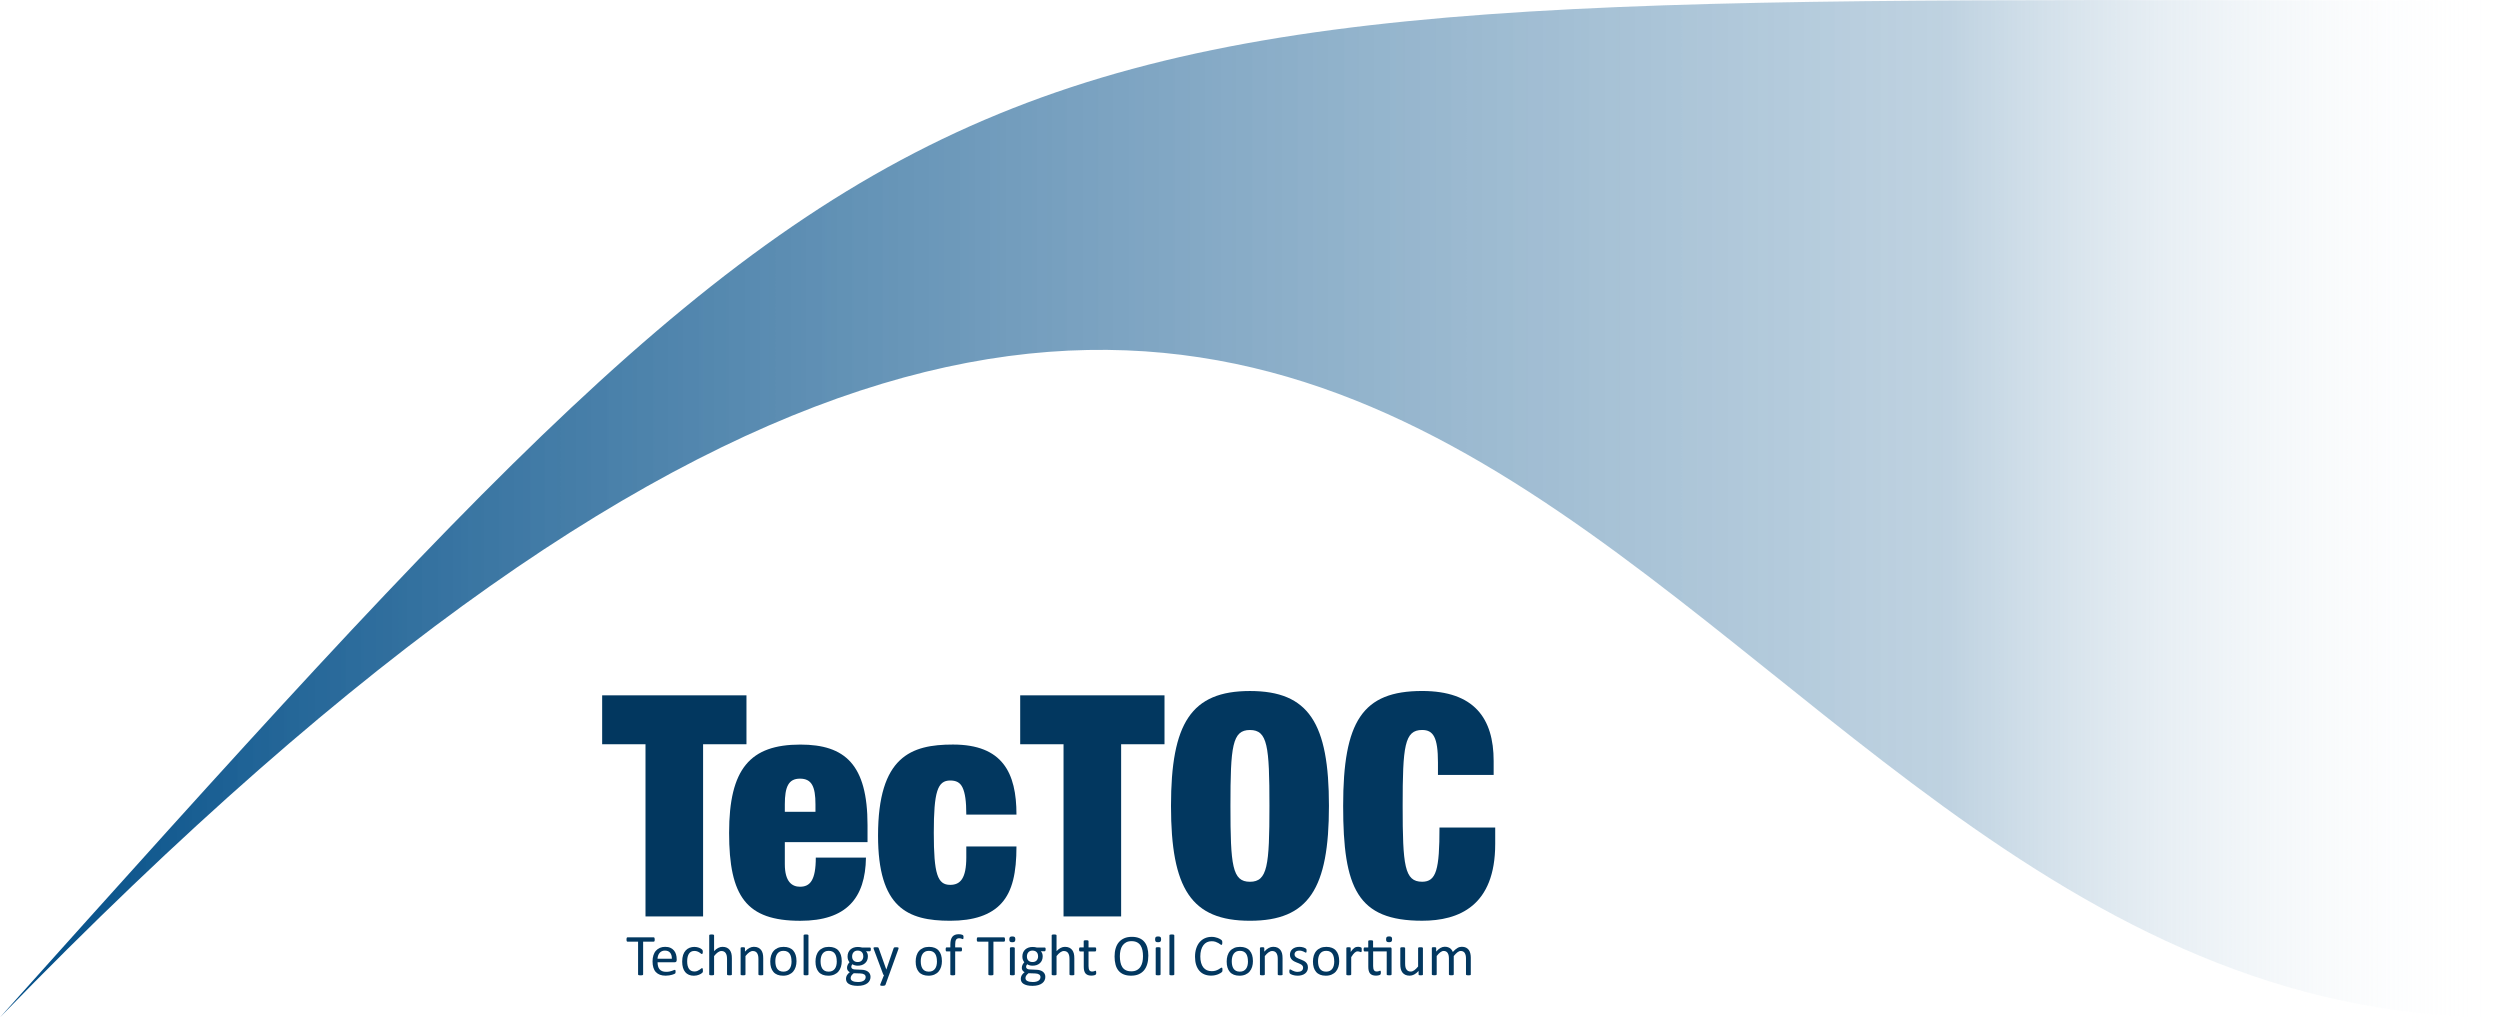 <?xml version="1.0" encoding="UTF-8"?>
<!DOCTYPE svg PUBLIC "-//W3C//DTD SVG 1.1//EN" "http://www.w3.org/Graphics/SVG/1.1/DTD/svg11.dtd">
<!-- Creator: CorelDRAW -->
<svg xmlns="http://www.w3.org/2000/svg" xml:space="preserve" width="2.467in" height="1.004in" version="1.1" style="shape-rendering:geometricPrecision; text-rendering:geometricPrecision; image-rendering:optimizeQuality; fill-rule:evenodd; clip-rule:evenodd"
viewBox="0 0 832.22 338.63"
 xmlns:xlink="http://www.w3.org/1999/xlink"
 xmlns:xodm="http://www.corel.com/coreldraw/odm/2003">
 <defs>
  <style type="text/css">
   <![CDATA[
    .fil1 {fill:#02375F;fill-rule:nonzero}
    .fil0 {fill:url(#id0)}
   ]]>
  </style>
  <linearGradient id="id0" gradientUnits="userSpaceOnUse" x1="-0" y1="169.32" x2="832.22" y2="169.32">
   <stop offset="0" style="stop-opacity:1; stop-color:#004D87"/>
   <stop offset="0.78" style="stop-opacity:0.502; stop-color:#7FA6C3"/>
   <stop offset="1" style="stop-opacity:0; stop-color:white"/>
  </linearGradient>
 </defs>
 <g id="Layer_x0020_1">
  <path class="fil0" d="M832.22 338.63c-293.13,0 -346.78,-499.94 -832.22,0 319.02,-355.66 302.63,-338.5 832.22,-338.5l0 338.5z"/>
  <polygon class="fil1" points="214.88,305.04 234.05,305.04 234.05,247.72 248.49,247.72 248.49,231.44 200.45,231.44 200.45,247.72 214.88,247.72 "/>
  <path id="_1" class="fil1" d="M288.79 280.3l0 -5.67c0,-20.2 -7.52,-26.8 -22.37,-26.8 -16.7,0 -23.71,8.04 -23.71,29.38 0,21.24 5.77,29.28 23.71,29.28 15.36,0 21.65,-7.53 21.85,-21.03l-16.7 0c0,7.63 -1.96,9.69 -5.26,9.69 -2.58,0 -5.05,-1.55 -5.05,-7.52l0 -7.32 27.52 0zm-17.32 -10.1l-10.21 0 0 -2.47c0,-5.88 1.24,-8.56 5.05,-8.56 3.92,0 5.15,2.68 5.15,8.56l0 2.47z"/>
  <path id="_2" class="fil1" d="M338.37 271.12c0,-13.92 -4.64,-23.3 -21.13,-23.3 -13.92,0 -24.95,3.92 -24.95,30.31 0,24.02 9.79,28.35 24.02,28.35 7.73,0 13.5,-1.86 17.11,-5.88 3.61,-4.02 4.95,-10.1 4.95,-18.86l-16.7 0 0 3.61c0,7.01 -1.96,9.18 -5.36,9.18 -4.23,0 -5.46,-3.61 -5.46,-17.32 0,-13.71 1.24,-17.42 5.46,-17.42 1.96,0 3.3,0.62 4.12,2.37 0.82,1.75 1.24,4.43 1.24,8.97l16.7 0z"/>
  <polygon id="_3" class="fil1" points="354.04,305.04 373.21,305.04 373.21,247.72 387.65,247.72 387.65,231.44 339.61,231.44 339.61,247.72 354.04,247.72 "/>
  <path id="_4" class="fil1" d="M389.81 268.24c0,27.52 6.7,38.24 26.29,38.24 19.59,0 26.29,-10.72 26.29,-38.24 0,-27.52 -6.7,-38.24 -26.29,-38.24 -19.59,0 -26.29,10.72 -26.29,38.24zm19.79 0c0,-19.89 0.62,-25.26 6.49,-25.26 5.88,0 6.49,5.36 6.49,25.26 0,19.89 -0.62,25.26 -6.49,25.26 -5.88,0 -6.49,-5.36 -6.49,-25.26z"/>
  <path id="_5" class="fil1" d="M478.67 257.93l18.55 0 0 -4.64c0,-14.22 -6.49,-23.3 -23.81,-23.3 -19.89,0 -26.29,10.1 -26.29,38.24 0,27.42 4.74,38.24 26.29,38.24 12.27,0 24.33,-4.95 24.33,-25.56l0 -5.46 -18.55 0c0,13.92 -1.03,18.04 -5.77,18.04 -5.88,0 -6.49,-5.36 -6.49,-25.26 0,-19.89 0.62,-25.26 6.49,-25.26 3.71,0 5.26,2.47 5.26,10.82l0 4.12z"/>
  <path class="fil1" d="M217.95 312.73c0,0.12 -0.01,0.23 -0.02,0.32 -0.01,0.09 -0.03,0.16 -0.06,0.22 -0.03,0.05 -0.06,0.1 -0.11,0.12 -0.04,0.03 -0.09,0.04 -0.14,0.04l-3.53 0 0 10.91c0,0.05 -0.01,0.1 -0.04,0.14 -0.03,0.04 -0.07,0.07 -0.14,0.09 -0.06,0.02 -0.15,0.04 -0.26,0.06 -0.11,0.02 -0.24,0.02 -0.4,0.02 -0.16,0 -0.29,-0.01 -0.4,-0.02 -0.11,-0.02 -0.2,-0.04 -0.26,-0.06 -0.07,-0.02 -0.11,-0.05 -0.14,-0.09 -0.03,-0.04 -0.04,-0.08 -0.04,-0.14l0 -10.91 -3.53 0c-0.05,0 -0.1,-0.01 -0.14,-0.04 -0.04,-0.02 -0.08,-0.07 -0.1,-0.12 -0.02,-0.06 -0.05,-0.13 -0.06,-0.22 -0.02,-0.09 -0.02,-0.2 -0.02,-0.32 0,-0.12 0.01,-0.23 0.02,-0.33 0.02,-0.09 0.04,-0.17 0.06,-0.23 0.03,-0.06 0.06,-0.1 0.1,-0.13 0.04,-0.03 0.09,-0.04 0.14,-0.04l8.73 0c0.05,0 0.1,0.01 0.14,0.04 0.04,0.02 0.08,0.07 0.11,0.13 0.03,0.06 0.05,0.13 0.06,0.23 0.01,0.09 0.02,0.2 0.02,0.33z"/>
  <path id="_1_0" class="fil1" d="M225.26 319.59c0,0.25 -0.06,0.43 -0.19,0.54 -0.13,0.11 -0.27,0.16 -0.43,0.16l-5.74 0c0,0.49 0.05,0.92 0.15,1.31 0.1,0.39 0.26,0.73 0.49,1.01 0.23,0.28 0.52,0.49 0.88,0.64 0.37,0.15 0.81,0.23 1.33,0.23 0.41,0 0.78,-0.03 1.11,-0.1 0.32,-0.07 0.61,-0.14 0.84,-0.23 0.24,-0.08 0.43,-0.16 0.58,-0.23 0.15,-0.07 0.27,-0.1 0.35,-0.1 0.05,0 0.09,0.01 0.12,0.03 0.03,0.02 0.06,0.06 0.08,0.1 0.02,0.04 0.04,0.11 0.05,0.19 0.01,0.08 0.01,0.18 0.01,0.29 0,0.08 -0,0.16 -0.01,0.22 -0.01,0.06 -0.01,0.12 -0.02,0.16 -0.01,0.05 -0.03,0.09 -0.05,0.13 -0.02,0.04 -0.05,0.07 -0.09,0.11 -0.04,0.04 -0.14,0.09 -0.32,0.17 -0.18,0.08 -0.4,0.16 -0.68,0.24 -0.28,0.08 -0.6,0.15 -0.97,0.21 -0.36,0.06 -0.75,0.09 -1.17,0.09 -0.72,0 -1.35,-0.1 -1.89,-0.3 -0.54,-0.2 -0.99,-0.5 -1.36,-0.89 -0.37,-0.4 -0.65,-0.89 -0.83,-1.49 -0.19,-0.59 -0.28,-1.29 -0.28,-2.08 0,-0.75 0.1,-1.43 0.29,-2.03 0.19,-0.6 0.47,-1.11 0.84,-1.52 0.37,-0.42 0.81,-0.74 1.33,-0.96 0.52,-0.22 1.1,-0.33 1.74,-0.33 0.69,0 1.27,0.11 1.75,0.33 0.48,0.22 0.88,0.52 1.19,0.89 0.31,0.37 0.54,0.81 0.68,1.31 0.15,0.5 0.22,1.04 0.22,1.61l0 0.29zm-1.61 -0.47c0.02,-0.84 -0.17,-1.51 -0.56,-1.99 -0.39,-0.48 -0.97,-0.72 -1.75,-0.72 -0.4,0 -0.75,0.07 -1.05,0.22 -0.3,0.15 -0.55,0.35 -0.75,0.6 -0.2,0.25 -0.36,0.53 -0.47,0.86 -0.11,0.33 -0.17,0.67 -0.19,1.03l4.75 0z"/>
  <path id="_2_1" class="fil1" d="M234 323c0,0.11 -0,0.21 -0.01,0.29 -0.01,0.08 -0.02,0.15 -0.03,0.21 -0.02,0.06 -0.04,0.1 -0.06,0.15 -0.02,0.04 -0.07,0.1 -0.16,0.18 -0.08,0.08 -0.22,0.18 -0.41,0.31 -0.2,0.12 -0.41,0.23 -0.66,0.32 -0.25,0.1 -0.51,0.17 -0.79,0.23 -0.29,0.06 -0.58,0.09 -0.89,0.09 -0.63,0 -1.19,-0.1 -1.67,-0.31 -0.49,-0.21 -0.9,-0.51 -1.22,-0.9 -0.33,-0.4 -0.58,-0.89 -0.75,-1.47 -0.17,-0.58 -0.26,-1.25 -0.26,-2.01 0,-0.86 0.11,-1.6 0.31,-2.22 0.21,-0.62 0.5,-1.12 0.87,-1.52 0.37,-0.39 0.8,-0.69 1.29,-0.88 0.5,-0.19 1.03,-0.29 1.61,-0.29 0.28,0 0.55,0.03 0.81,0.08 0.27,0.05 0.5,0.12 0.73,0.2 0.22,0.09 0.42,0.18 0.59,0.29 0.17,0.11 0.3,0.21 0.37,0.28 0.08,0.08 0.13,0.14 0.16,0.18 0.03,0.05 0.05,0.1 0.07,0.16 0.02,0.06 0.03,0.13 0.04,0.21 0.01,0.08 0.01,0.18 0.01,0.29 0,0.25 -0.03,0.43 -0.09,0.53 -0.06,0.1 -0.13,0.15 -0.22,0.15 -0.1,0 -0.21,-0.05 -0.33,-0.16 -0.13,-0.11 -0.29,-0.23 -0.48,-0.35 -0.2,-0.13 -0.43,-0.25 -0.71,-0.35 -0.27,-0.11 -0.6,-0.16 -0.97,-0.16 -0.77,0 -1.37,0.29 -1.78,0.89 -0.41,0.59 -0.62,1.45 -0.62,2.57 0,0.56 0.05,1.05 0.16,1.48 0.11,0.42 0.27,0.78 0.47,1.06 0.21,0.28 0.46,0.49 0.76,0.63 0.3,0.14 0.65,0.21 1.03,0.21 0.37,0 0.7,-0.06 0.97,-0.18 0.28,-0.12 0.52,-0.25 0.72,-0.39 0.21,-0.14 0.38,-0.27 0.52,-0.38 0.14,-0.12 0.25,-0.17 0.33,-0.17 0.04,0 0.08,0.01 0.12,0.04 0.03,0.03 0.06,0.07 0.08,0.13 0.02,0.06 0.04,0.14 0.05,0.24 0.01,0.09 0.01,0.21 0.01,0.33z"/>
  <path id="_3_2" class="fil1" d="M243.65 324.34c0,0.05 -0.01,0.1 -0.04,0.13 -0.03,0.03 -0.07,0.07 -0.13,0.09 -0.06,0.02 -0.14,0.04 -0.25,0.06 -0.1,0.01 -0.23,0.02 -0.39,0.02 -0.17,0 -0.3,-0.01 -0.4,-0.02 -0.11,-0.01 -0.19,-0.03 -0.25,-0.06 -0.06,-0.03 -0.1,-0.06 -0.13,-0.09 -0.03,-0.04 -0.04,-0.08 -0.04,-0.13l0 -5.12c0,-0.5 -0.04,-0.9 -0.12,-1.2 -0.08,-0.3 -0.19,-0.57 -0.34,-0.79 -0.15,-0.22 -0.34,-0.39 -0.57,-0.5 -0.24,-0.12 -0.51,-0.18 -0.82,-0.18 -0.4,0 -0.8,0.14 -1.2,0.43 -0.4,0.28 -0.82,0.7 -1.26,1.25l0 6.11c0,0.05 -0.01,0.1 -0.04,0.13 -0.03,0.03 -0.07,0.07 -0.13,0.09 -0.06,0.02 -0.14,0.04 -0.25,0.06 -0.1,0.01 -0.24,0.02 -0.4,0.02 -0.16,0 -0.29,-0.01 -0.39,-0.02 -0.11,-0.01 -0.19,-0.03 -0.25,-0.06 -0.06,-0.03 -0.11,-0.06 -0.13,-0.09 -0.02,-0.04 -0.03,-0.08 -0.03,-0.13l0 -12.98c0,-0.05 0.01,-0.1 0.03,-0.14 0.02,-0.04 0.07,-0.07 0.13,-0.1 0.06,-0.02 0.14,-0.04 0.25,-0.06 0.1,-0.01 0.23,-0.02 0.39,-0.02 0.16,0 0.29,0.01 0.4,0.02 0.11,0.01 0.19,0.03 0.25,0.06 0.06,0.03 0.1,0.06 0.13,0.1 0.03,0.04 0.04,0.08 0.04,0.14l0 5.23c0.46,-0.49 0.92,-0.85 1.39,-1.08 0.46,-0.24 0.93,-0.35 1.4,-0.35 0.58,0 1.07,0.1 1.47,0.29 0.4,0.2 0.72,0.46 0.97,0.79 0.24,0.33 0.42,0.72 0.53,1.16 0.11,0.44 0.16,0.98 0.16,1.61l0 5.33z"/>
  <path id="_4_3" class="fil1" d="M254.1 324.34c0,0.05 -0.01,0.1 -0.04,0.13 -0.03,0.03 -0.07,0.07 -0.13,0.09 -0.06,0.02 -0.14,0.04 -0.25,0.06 -0.1,0.01 -0.23,0.02 -0.39,0.02 -0.17,0 -0.3,-0.01 -0.4,-0.02 -0.11,-0.01 -0.19,-0.03 -0.25,-0.06 -0.06,-0.03 -0.1,-0.06 -0.13,-0.09 -0.03,-0.04 -0.04,-0.08 -0.04,-0.13l0 -5.12c0,-0.5 -0.04,-0.9 -0.12,-1.2 -0.08,-0.3 -0.19,-0.57 -0.34,-0.79 -0.15,-0.22 -0.34,-0.39 -0.57,-0.5 -0.24,-0.12 -0.51,-0.18 -0.82,-0.18 -0.4,0 -0.8,0.14 -1.2,0.43 -0.4,0.28 -0.82,0.7 -1.26,1.25l0 6.11c0,0.05 -0.01,0.1 -0.04,0.13 -0.03,0.03 -0.07,0.07 -0.13,0.09 -0.06,0.02 -0.14,0.04 -0.25,0.06 -0.1,0.01 -0.24,0.02 -0.4,0.02 -0.16,0 -0.29,-0.01 -0.39,-0.02 -0.11,-0.01 -0.19,-0.03 -0.25,-0.06 -0.06,-0.03 -0.11,-0.06 -0.13,-0.09 -0.02,-0.04 -0.03,-0.08 -0.03,-0.13l0 -8.75c0,-0.05 0.01,-0.1 0.03,-0.13 0.02,-0.03 0.06,-0.07 0.12,-0.1 0.06,-0.03 0.13,-0.05 0.23,-0.06 0.09,-0.01 0.21,-0.01 0.36,-0.01 0.14,0 0.26,0 0.35,0.01 0.1,0.01 0.17,0.03 0.22,0.06 0.05,0.03 0.09,0.06 0.11,0.1 0.02,0.04 0.03,0.08 0.03,0.13l0 1.16c0.49,-0.55 0.98,-0.96 1.47,-1.21 0.49,-0.26 0.98,-0.39 1.48,-0.39 0.58,0 1.07,0.1 1.47,0.29 0.4,0.2 0.72,0.46 0.97,0.79 0.24,0.33 0.42,0.72 0.53,1.16 0.11,0.44 0.16,0.98 0.16,1.6l0 5.34z"/>
  <path id="_5_4" class="fil1" d="M265.15 319.87c0,0.71 -0.09,1.37 -0.28,1.97 -0.19,0.6 -0.47,1.11 -0.84,1.55 -0.37,0.43 -0.84,0.77 -1.4,1.01 -0.56,0.24 -1.21,0.37 -1.95,0.37 -0.72,0 -1.35,-0.11 -1.88,-0.32 -0.53,-0.21 -0.98,-0.52 -1.33,-0.93 -0.35,-0.41 -0.62,-0.9 -0.8,-1.48 -0.18,-0.58 -0.26,-1.24 -0.26,-1.98 0,-0.71 0.09,-1.37 0.27,-1.97 0.19,-0.6 0.46,-1.12 0.84,-1.55 0.37,-0.43 0.84,-0.77 1.39,-1.01 0.56,-0.24 1.21,-0.36 1.95,-0.36 0.72,0 1.35,0.11 1.88,0.32 0.53,0.21 0.98,0.52 1.33,0.93 0.35,0.41 0.62,0.9 0.8,1.48 0.18,0.58 0.27,1.24 0.27,1.97zm-1.67 0.1c0,-0.47 -0.04,-0.92 -0.13,-1.34 -0.09,-0.42 -0.23,-0.79 -0.43,-1.11 -0.2,-0.32 -0.47,-0.57 -0.82,-0.75 -0.34,-0.19 -0.77,-0.28 -1.29,-0.28 -0.47,0 -0.88,0.08 -1.22,0.25 -0.34,0.17 -0.62,0.41 -0.84,0.72 -0.22,0.31 -0.38,0.67 -0.49,1.09 -0.11,0.42 -0.16,0.88 -0.16,1.38 0,0.48 0.04,0.93 0.13,1.35 0.09,0.42 0.23,0.79 0.44,1.11 0.2,0.31 0.48,0.56 0.82,0.75 0.34,0.18 0.78,0.28 1.29,0.28 0.47,0 0.87,-0.08 1.22,-0.25 0.35,-0.17 0.63,-0.41 0.85,-0.71 0.22,-0.3 0.39,-0.67 0.49,-1.09 0.1,-0.42 0.16,-0.89 0.16,-1.39z"/>
  <path id="_6" class="fil1" d="M269.13 324.34c0,0.05 -0.01,0.1 -0.04,0.13 -0.03,0.03 -0.07,0.07 -0.13,0.09 -0.06,0.02 -0.14,0.04 -0.25,0.06 -0.1,0.01 -0.24,0.02 -0.4,0.02 -0.16,0 -0.29,-0.01 -0.39,-0.02 -0.11,-0.01 -0.19,-0.03 -0.25,-0.06 -0.06,-0.03 -0.11,-0.06 -0.13,-0.09 -0.02,-0.04 -0.03,-0.08 -0.03,-0.13l0 -12.98c0,-0.05 0.01,-0.1 0.03,-0.14 0.02,-0.04 0.07,-0.07 0.13,-0.1 0.06,-0.02 0.14,-0.04 0.25,-0.06 0.1,-0.01 0.23,-0.02 0.39,-0.02 0.16,0 0.29,0.01 0.4,0.02 0.11,0.01 0.19,0.03 0.25,0.06 0.06,0.03 0.1,0.06 0.13,0.1 0.03,0.04 0.04,0.08 0.04,0.14l0 12.98z"/>
  <path id="_7" class="fil1" d="M280.21 319.87c0,0.71 -0.09,1.37 -0.28,1.97 -0.19,0.6 -0.47,1.11 -0.84,1.55 -0.37,0.43 -0.84,0.77 -1.4,1.01 -0.56,0.24 -1.21,0.37 -1.95,0.37 -0.72,0 -1.35,-0.11 -1.88,-0.32 -0.53,-0.21 -0.98,-0.52 -1.33,-0.93 -0.35,-0.41 -0.62,-0.9 -0.8,-1.48 -0.18,-0.58 -0.26,-1.24 -0.26,-1.98 0,-0.71 0.09,-1.37 0.27,-1.97 0.19,-0.6 0.46,-1.12 0.84,-1.55 0.37,-0.43 0.84,-0.77 1.39,-1.01 0.56,-0.24 1.21,-0.36 1.95,-0.36 0.72,0 1.35,0.11 1.88,0.32 0.53,0.21 0.98,0.52 1.33,0.93 0.35,0.41 0.62,0.9 0.8,1.48 0.18,0.58 0.27,1.24 0.27,1.97zm-1.67 0.1c0,-0.47 -0.04,-0.92 -0.13,-1.34 -0.09,-0.42 -0.23,-0.79 -0.43,-1.11 -0.2,-0.32 -0.47,-0.57 -0.82,-0.75 -0.34,-0.19 -0.77,-0.28 -1.29,-0.28 -0.47,0 -0.88,0.08 -1.22,0.25 -0.34,0.17 -0.62,0.41 -0.84,0.72 -0.22,0.31 -0.38,0.67 -0.49,1.09 -0.11,0.42 -0.16,0.88 -0.16,1.38 0,0.48 0.04,0.93 0.13,1.35 0.09,0.42 0.23,0.79 0.44,1.11 0.2,0.31 0.48,0.56 0.82,0.75 0.34,0.18 0.78,0.28 1.29,0.28 0.47,0 0.87,-0.08 1.22,-0.25 0.35,-0.17 0.63,-0.41 0.85,-0.71 0.22,-0.3 0.39,-0.67 0.49,-1.09 0.1,-0.42 0.16,-0.89 0.16,-1.39z"/>
  <path id="_8" class="fil1" d="M289.88 316c0,0.23 -0.03,0.39 -0.09,0.49 -0.06,0.1 -0.14,0.15 -0.24,0.15l-1.26 0c0.23,0.23 0.39,0.49 0.48,0.77 0.09,0.28 0.14,0.57 0.14,0.87 0,0.5 -0.08,0.95 -0.24,1.34 -0.16,0.39 -0.4,0.72 -0.7,0.99 -0.3,0.27 -0.66,0.48 -1.07,0.62 -0.41,0.14 -0.88,0.21 -1.38,0.21 -0.35,0 -0.7,-0.05 -1.01,-0.14 -0.32,-0.1 -0.57,-0.21 -0.75,-0.35 -0.11,0.12 -0.2,0.25 -0.27,0.4 -0.07,0.15 -0.1,0.33 -0.1,0.52 0,0.23 0.1,0.42 0.31,0.57 0.21,0.15 0.49,0.23 0.84,0.25l2.28 0.1c0.43,0.01 0.83,0.07 1.19,0.18 0.36,0.11 0.68,0.26 0.94,0.46 0.26,0.2 0.47,0.44 0.62,0.73 0.15,0.29 0.22,0.62 0.22,1.01 0,0.4 -0.08,0.78 -0.25,1.14 -0.17,0.36 -0.42,0.68 -0.77,0.95 -0.34,0.27 -0.79,0.49 -1.33,0.65 -0.54,0.16 -1.17,0.24 -1.9,0.24 -0.71,0 -1.31,-0.06 -1.8,-0.18 -0.49,-0.12 -0.9,-0.28 -1.22,-0.49 -0.32,-0.21 -0.55,-0.45 -0.69,-0.74 -0.14,-0.29 -0.21,-0.6 -0.21,-0.94 0,-0.22 0.03,-0.42 0.08,-0.62 0.05,-0.2 0.13,-0.39 0.24,-0.57 0.11,-0.18 0.24,-0.35 0.4,-0.52 0.16,-0.17 0.34,-0.33 0.55,-0.49 -0.32,-0.16 -0.55,-0.37 -0.7,-0.61 -0.15,-0.25 -0.23,-0.51 -0.23,-0.8 0,-0.39 0.08,-0.75 0.24,-1.06 0.16,-0.31 0.35,-0.59 0.59,-0.84 -0.2,-0.24 -0.36,-0.51 -0.47,-0.81 -0.12,-0.3 -0.18,-0.67 -0.18,-1.09 0,-0.5 0.08,-0.94 0.25,-1.34 0.17,-0.39 0.4,-0.73 0.7,-1 0.3,-0.27 0.66,-0.48 1.07,-0.63 0.42,-0.15 0.88,-0.22 1.37,-0.22 0.27,0 0.51,0.02 0.75,0.05 0.23,0.03 0.44,0.08 0.65,0.13l2.64 0c0.11,0 0.19,0.05 0.25,0.16 0.06,0.11 0.08,0.27 0.08,0.49zm-2.51 2.3c0,-0.59 -0.16,-1.06 -0.49,-1.39 -0.33,-0.34 -0.79,-0.5 -1.39,-0.5 -0.31,0 -0.58,0.05 -0.81,0.16 -0.23,0.1 -0.42,0.25 -0.57,0.43 -0.15,0.18 -0.27,0.39 -0.34,0.63 -0.08,0.24 -0.11,0.48 -0.11,0.74 0,0.57 0.16,1.02 0.49,1.36 0.33,0.33 0.78,0.49 1.38,0.49 0.31,0 0.59,-0.05 0.82,-0.15 0.23,-0.1 0.43,-0.24 0.58,-0.42 0.15,-0.18 0.27,-0.39 0.34,-0.62 0.08,-0.23 0.11,-0.47 0.11,-0.73zm0.8 6.92c0,-0.37 -0.15,-0.66 -0.46,-0.87 -0.31,-0.2 -0.72,-0.31 -1.25,-0.33l-2.26 -0.08c-0.21,0.16 -0.38,0.31 -0.51,0.46 -0.13,0.15 -0.24,0.28 -0.31,0.41 -0.08,0.13 -0.13,0.26 -0.16,0.39 -0.03,0.13 -0.04,0.26 -0.04,0.39 0,0.42 0.21,0.74 0.64,0.95 0.43,0.22 1.02,0.33 1.78,0.33 0.48,0 0.89,-0.05 1.22,-0.14 0.33,-0.1 0.59,-0.22 0.79,-0.37 0.2,-0.16 0.35,-0.33 0.43,-0.53 0.09,-0.2 0.13,-0.41 0.13,-0.63z"/>
  <path id="_9" class="fil1" d="M295.92 324.59l-1.16 3.22c-0.04,0.1 -0.14,0.18 -0.3,0.24 -0.16,0.06 -0.4,0.08 -0.72,0.08 -0.17,0 -0.31,-0.01 -0.41,-0.02 -0.1,-0.02 -0.18,-0.05 -0.24,-0.08 -0.05,-0.04 -0.08,-0.09 -0.09,-0.16 -0.01,-0.07 0.01,-0.14 0.05,-0.24l1.21 -3.04c-0.06,-0.03 -0.12,-0.07 -0.17,-0.13 -0.05,-0.06 -0.09,-0.12 -0.11,-0.19l-3.12 -8.36c-0.05,-0.14 -0.08,-0.25 -0.08,-0.32 0,-0.08 0.02,-0.14 0.08,-0.19 0.05,-0.05 0.14,-0.08 0.25,-0.09 0.12,-0.02 0.27,-0.02 0.47,-0.02 0.19,0 0.34,0 0.46,0.01 0.11,0.01 0.2,0.03 0.26,0.06 0.06,0.02 0.11,0.06 0.14,0.11 0.03,0.05 0.06,0.12 0.09,0.2l2.5 7.02 0.03 0 2.41 -7.05c0.04,-0.13 0.09,-0.21 0.14,-0.24 0.05,-0.04 0.14,-0.06 0.25,-0.08 0.11,-0.02 0.27,-0.02 0.48,-0.02 0.18,0 0.33,0.01 0.45,0.02 0.12,0.02 0.2,0.05 0.26,0.09 0.06,0.05 0.08,0.11 0.08,0.19 0,0.08 -0.02,0.18 -0.06,0.29l-3.14 8.7z"/>
  <path id="_10" class="fil1" d="M313.56 319.87c0,0.71 -0.09,1.37 -0.28,1.97 -0.19,0.6 -0.47,1.11 -0.84,1.55 -0.37,0.43 -0.84,0.77 -1.4,1.01 -0.56,0.24 -1.21,0.37 -1.95,0.37 -0.72,0 -1.35,-0.11 -1.88,-0.32 -0.53,-0.21 -0.98,-0.52 -1.33,-0.93 -0.35,-0.41 -0.62,-0.9 -0.8,-1.48 -0.18,-0.58 -0.26,-1.24 -0.26,-1.98 0,-0.71 0.09,-1.37 0.27,-1.97 0.19,-0.6 0.46,-1.12 0.84,-1.55 0.37,-0.43 0.84,-0.77 1.39,-1.01 0.56,-0.24 1.21,-0.36 1.95,-0.36 0.72,0 1.35,0.11 1.88,0.32 0.53,0.21 0.98,0.52 1.33,0.93 0.35,0.41 0.62,0.9 0.8,1.48 0.18,0.58 0.27,1.24 0.27,1.97zm-1.67 0.1c0,-0.47 -0.04,-0.92 -0.13,-1.34 -0.09,-0.42 -0.23,-0.79 -0.43,-1.11 -0.2,-0.32 -0.47,-0.57 -0.82,-0.75 -0.34,-0.19 -0.77,-0.28 -1.29,-0.28 -0.47,0 -0.88,0.08 -1.22,0.25 -0.34,0.17 -0.62,0.41 -0.84,0.72 -0.22,0.31 -0.38,0.67 -0.49,1.09 -0.11,0.42 -0.16,0.88 -0.16,1.38 0,0.48 0.04,0.93 0.13,1.35 0.09,0.42 0.23,0.79 0.44,1.11 0.2,0.31 0.48,0.56 0.82,0.75 0.34,0.18 0.78,0.28 1.29,0.28 0.47,0 0.87,-0.08 1.22,-0.25 0.35,-0.17 0.63,-0.41 0.85,-0.71 0.22,-0.3 0.39,-0.67 0.49,-1.09 0.1,-0.42 0.16,-0.89 0.16,-1.39z"/>
  <path id="_11" class="fil1" d="M320.73 312c0,0.12 -0.01,0.22 -0.02,0.3 -0.01,0.07 -0.03,0.13 -0.04,0.18 -0.02,0.04 -0.04,0.08 -0.06,0.09 -0.03,0.01 -0.06,0.02 -0.1,0.02 -0.05,0 -0.1,-0.01 -0.17,-0.04 -0.07,-0.03 -0.15,-0.06 -0.25,-0.1 -0.1,-0.03 -0.21,-0.07 -0.35,-0.1 -0.13,-0.03 -0.29,-0.04 -0.46,-0.04 -0.24,0 -0.44,0.04 -0.61,0.12 -0.17,0.08 -0.31,0.2 -0.41,0.37 -0.1,0.17 -0.18,0.38 -0.22,0.64 -0.05,0.26 -0.07,0.58 -0.07,0.96l0 0.95 1.95 0c0.05,0 0.09,0.01 0.13,0.03 0.04,0.02 0.07,0.06 0.1,0.12 0.03,0.06 0.05,0.13 0.07,0.21 0.02,0.08 0.02,0.19 0.02,0.31 0,0.24 -0.03,0.41 -0.09,0.51 -0.06,0.1 -0.14,0.16 -0.23,0.16l-1.95 0 0 7.66c0,0.05 -0.01,0.1 -0.04,0.13 -0.03,0.03 -0.07,0.07 -0.13,0.09 -0.06,0.02 -0.15,0.04 -0.25,0.06 -0.1,0.01 -0.23,0.02 -0.39,0.02 -0.16,0 -0.29,-0.01 -0.39,-0.02 -0.1,-0.01 -0.19,-0.03 -0.25,-0.06 -0.06,-0.03 -0.1,-0.06 -0.13,-0.09 -0.03,-0.04 -0.04,-0.08 -0.04,-0.13l0 -7.66 -1.24 0c-0.1,0 -0.18,-0.05 -0.23,-0.16 -0.05,-0.1 -0.08,-0.27 -0.08,-0.51 0,-0.12 0.01,-0.23 0.02,-0.31 0.01,-0.09 0.03,-0.16 0.06,-0.21 0.02,-0.05 0.06,-0.09 0.1,-0.12 0.04,-0.02 0.09,-0.03 0.14,-0.03l1.24 0 0 -0.91c0,-0.61 0.06,-1.14 0.17,-1.58 0.12,-0.44 0.29,-0.8 0.52,-1.08 0.24,-0.28 0.53,-0.49 0.88,-0.62 0.35,-0.13 0.77,-0.2 1.25,-0.2 0.22,0 0.45,0.02 0.66,0.06 0.22,0.04 0.38,0.09 0.5,0.14 0.12,0.05 0.19,0.09 0.23,0.13 0.04,0.04 0.07,0.09 0.1,0.15 0.03,0.06 0.05,0.14 0.06,0.23 0.01,0.09 0.01,0.19 0.01,0.31z"/>
  <path id="_12" class="fil1" d="M334.56 312.73c0,0.12 -0.01,0.23 -0.02,0.32 -0.01,0.09 -0.03,0.16 -0.06,0.22 -0.03,0.05 -0.06,0.1 -0.11,0.12 -0.04,0.03 -0.09,0.04 -0.14,0.04l-3.53 0 0 10.91c0,0.05 -0.01,0.1 -0.04,0.14 -0.03,0.04 -0.07,0.07 -0.14,0.09 -0.06,0.02 -0.15,0.04 -0.26,0.06 -0.11,0.02 -0.24,0.02 -0.4,0.02 -0.16,0 -0.29,-0.01 -0.4,-0.02 -0.11,-0.02 -0.2,-0.04 -0.26,-0.06 -0.07,-0.02 -0.11,-0.05 -0.14,-0.09 -0.03,-0.04 -0.04,-0.08 -0.04,-0.14l0 -10.91 -3.53 0c-0.05,0 -0.1,-0.01 -0.14,-0.04 -0.04,-0.02 -0.08,-0.07 -0.1,-0.12 -0.02,-0.06 -0.05,-0.13 -0.06,-0.22 -0.02,-0.09 -0.02,-0.2 -0.02,-0.32 0,-0.12 0.01,-0.23 0.02,-0.33 0.02,-0.09 0.04,-0.17 0.06,-0.23 0.03,-0.06 0.06,-0.1 0.1,-0.13 0.04,-0.03 0.09,-0.04 0.14,-0.04l8.73 0c0.05,0 0.1,0.01 0.14,0.04 0.04,0.02 0.08,0.07 0.11,0.13 0.03,0.06 0.05,0.13 0.06,0.23 0.01,0.09 0.02,0.2 0.02,0.33z"/>
  <path id="_13" class="fil1" d="M337.81 324.34c0,0.05 -0.01,0.1 -0.04,0.13 -0.03,0.03 -0.07,0.07 -0.13,0.09 -0.06,0.02 -0.14,0.04 -0.25,0.06 -0.1,0.01 -0.24,0.02 -0.4,0.02 -0.16,0 -0.29,-0.01 -0.39,-0.02 -0.11,-0.01 -0.19,-0.03 -0.25,-0.06 -0.06,-0.03 -0.11,-0.06 -0.13,-0.09 -0.02,-0.04 -0.03,-0.08 -0.03,-0.13l0 -8.75c0,-0.05 0.01,-0.09 0.03,-0.13 0.02,-0.04 0.07,-0.07 0.13,-0.1 0.06,-0.02 0.14,-0.04 0.25,-0.06 0.1,-0.01 0.23,-0.02 0.39,-0.02 0.16,0 0.29,0.01 0.4,0.02 0.11,0.01 0.19,0.03 0.25,0.06 0.06,0.03 0.1,0.06 0.13,0.1 0.03,0.04 0.04,0.08 0.04,0.13l0 8.75zm0.18 -11.69c0,0.38 -0.07,0.63 -0.22,0.77 -0.14,0.14 -0.4,0.21 -0.79,0.21 -0.38,0 -0.64,-0.07 -0.78,-0.2 -0.14,-0.13 -0.21,-0.39 -0.21,-0.76 0,-0.38 0.07,-0.63 0.22,-0.77 0.14,-0.14 0.4,-0.2 0.79,-0.2 0.38,0 0.64,0.07 0.78,0.2 0.14,0.13 0.21,0.39 0.21,0.76z"/>
  <path id="_14" class="fil1" d="M348.07 316c0,0.23 -0.03,0.39 -0.09,0.49 -0.06,0.1 -0.14,0.15 -0.24,0.15l-1.26 0c0.23,0.23 0.39,0.49 0.48,0.77 0.09,0.28 0.14,0.57 0.14,0.87 0,0.5 -0.08,0.95 -0.24,1.34 -0.16,0.39 -0.4,0.72 -0.7,0.99 -0.3,0.27 -0.66,0.48 -1.07,0.62 -0.41,0.14 -0.88,0.21 -1.38,0.21 -0.35,0 -0.7,-0.05 -1.01,-0.14 -0.32,-0.1 -0.57,-0.21 -0.75,-0.35 -0.11,0.12 -0.2,0.25 -0.27,0.4 -0.07,0.15 -0.1,0.33 -0.1,0.52 0,0.23 0.1,0.42 0.31,0.57 0.21,0.15 0.49,0.23 0.84,0.25l2.28 0.1c0.43,0.01 0.83,0.07 1.19,0.18 0.36,0.11 0.68,0.26 0.94,0.46 0.26,0.2 0.47,0.44 0.62,0.73 0.15,0.29 0.22,0.62 0.22,1.01 0,0.4 -0.08,0.78 -0.25,1.14 -0.17,0.36 -0.42,0.68 -0.77,0.95 -0.34,0.27 -0.79,0.49 -1.33,0.65 -0.54,0.16 -1.17,0.24 -1.9,0.24 -0.71,0 -1.31,-0.06 -1.8,-0.18 -0.49,-0.12 -0.9,-0.28 -1.22,-0.49 -0.32,-0.21 -0.55,-0.45 -0.69,-0.74 -0.14,-0.29 -0.21,-0.6 -0.21,-0.94 0,-0.22 0.03,-0.42 0.08,-0.62 0.05,-0.2 0.13,-0.39 0.24,-0.57 0.11,-0.18 0.24,-0.35 0.4,-0.52 0.16,-0.17 0.34,-0.33 0.55,-0.49 -0.32,-0.16 -0.55,-0.37 -0.7,-0.61 -0.15,-0.25 -0.23,-0.51 -0.23,-0.8 0,-0.39 0.08,-0.75 0.24,-1.06 0.16,-0.31 0.35,-0.59 0.59,-0.84 -0.2,-0.24 -0.36,-0.51 -0.47,-0.81 -0.12,-0.3 -0.18,-0.67 -0.18,-1.09 0,-0.5 0.08,-0.94 0.25,-1.34 0.17,-0.39 0.4,-0.73 0.7,-1 0.3,-0.27 0.66,-0.48 1.07,-0.63 0.42,-0.15 0.88,-0.22 1.37,-0.22 0.27,0 0.51,0.02 0.75,0.05 0.23,0.03 0.44,0.08 0.65,0.13l2.64 0c0.11,0 0.19,0.05 0.25,0.16 0.06,0.11 0.08,0.27 0.08,0.49zm-2.51 2.3c0,-0.59 -0.16,-1.06 -0.49,-1.39 -0.33,-0.34 -0.79,-0.5 -1.39,-0.5 -0.31,0 -0.58,0.05 -0.81,0.16 -0.23,0.1 -0.42,0.25 -0.57,0.43 -0.15,0.18 -0.27,0.39 -0.34,0.63 -0.08,0.24 -0.11,0.48 -0.11,0.74 0,0.57 0.16,1.02 0.49,1.36 0.33,0.33 0.78,0.49 1.38,0.49 0.31,0 0.59,-0.05 0.82,-0.15 0.23,-0.1 0.43,-0.24 0.58,-0.42 0.15,-0.18 0.27,-0.39 0.34,-0.62 0.08,-0.23 0.11,-0.47 0.11,-0.73zm0.8 6.92c0,-0.37 -0.15,-0.66 -0.46,-0.87 -0.31,-0.2 -0.72,-0.31 -1.25,-0.33l-2.26 -0.08c-0.21,0.16 -0.38,0.31 -0.51,0.46 -0.13,0.15 -0.24,0.28 -0.31,0.41 -0.08,0.13 -0.13,0.26 -0.16,0.39 -0.03,0.13 -0.04,0.26 -0.04,0.39 0,0.42 0.21,0.74 0.64,0.95 0.43,0.22 1.02,0.33 1.78,0.33 0.48,0 0.89,-0.05 1.22,-0.14 0.33,-0.1 0.59,-0.22 0.79,-0.37 0.2,-0.16 0.35,-0.33 0.43,-0.53 0.09,-0.2 0.13,-0.41 0.13,-0.63z"/>
  <path id="_15" class="fil1" d="M357.65 324.34c0,0.05 -0.01,0.1 -0.04,0.13 -0.03,0.03 -0.07,0.07 -0.13,0.09 -0.06,0.02 -0.14,0.04 -0.25,0.06 -0.1,0.01 -0.23,0.02 -0.39,0.02 -0.17,0 -0.3,-0.01 -0.4,-0.02 -0.11,-0.01 -0.19,-0.03 -0.25,-0.06 -0.06,-0.03 -0.1,-0.06 -0.13,-0.09 -0.03,-0.04 -0.04,-0.08 -0.04,-0.13l0 -5.12c0,-0.5 -0.04,-0.9 -0.12,-1.2 -0.08,-0.3 -0.19,-0.57 -0.34,-0.79 -0.15,-0.22 -0.34,-0.39 -0.57,-0.5 -0.24,-0.12 -0.51,-0.18 -0.82,-0.18 -0.4,0 -0.8,0.14 -1.2,0.43 -0.4,0.28 -0.82,0.7 -1.26,1.25l0 6.11c0,0.05 -0.01,0.1 -0.04,0.13 -0.03,0.03 -0.07,0.07 -0.13,0.09 -0.06,0.02 -0.14,0.04 -0.25,0.06 -0.1,0.01 -0.24,0.02 -0.4,0.02 -0.16,0 -0.29,-0.01 -0.39,-0.02 -0.11,-0.01 -0.19,-0.03 -0.25,-0.06 -0.06,-0.03 -0.11,-0.06 -0.13,-0.09 -0.02,-0.04 -0.03,-0.08 -0.03,-0.13l0 -12.98c0,-0.05 0.01,-0.1 0.03,-0.14 0.02,-0.04 0.07,-0.07 0.13,-0.1 0.06,-0.02 0.14,-0.04 0.25,-0.06 0.1,-0.01 0.23,-0.02 0.39,-0.02 0.16,0 0.29,0.01 0.4,0.02 0.11,0.01 0.19,0.03 0.25,0.06 0.06,0.03 0.1,0.06 0.13,0.1 0.03,0.04 0.04,0.08 0.04,0.14l0 5.23c0.46,-0.49 0.92,-0.85 1.39,-1.08 0.46,-0.24 0.93,-0.35 1.4,-0.35 0.58,0 1.07,0.1 1.47,0.29 0.4,0.2 0.72,0.46 0.97,0.79 0.24,0.33 0.42,0.72 0.53,1.16 0.11,0.44 0.16,0.98 0.16,1.61l0 5.33z"/>
  <path id="_16" class="fil1" d="M364.93 323.69c0,0.19 -0.01,0.34 -0.04,0.45 -0.02,0.11 -0.06,0.19 -0.12,0.24 -0.05,0.05 -0.13,0.1 -0.23,0.15 -0.1,0.05 -0.22,0.08 -0.36,0.11 -0.13,0.03 -0.27,0.05 -0.42,0.07 -0.15,0.02 -0.29,0.03 -0.44,0.03 -0.45,0 -0.84,-0.06 -1.16,-0.18 -0.32,-0.12 -0.59,-0.3 -0.8,-0.54 -0.2,-0.24 -0.35,-0.55 -0.45,-0.92 -0.09,-0.37 -0.14,-0.81 -0.14,-1.31l0 -5.1 -1.23 0c-0.1,0 -0.18,-0.05 -0.24,-0.16 -0.06,-0.1 -0.09,-0.27 -0.09,-0.51 0,-0.12 0.01,-0.23 0.02,-0.31 0.02,-0.09 0.04,-0.16 0.06,-0.21 0.03,-0.05 0.06,-0.09 0.1,-0.12 0.04,-0.02 0.09,-0.03 0.14,-0.03l1.22 0 0 -2.08c0,-0.05 0.01,-0.09 0.03,-0.13 0.02,-0.04 0.07,-0.07 0.13,-0.1 0.06,-0.03 0.14,-0.05 0.25,-0.06 0.1,-0.01 0.23,-0.02 0.39,-0.02 0.16,0 0.29,0.01 0.4,0.02 0.11,0.01 0.19,0.03 0.24,0.06 0.06,0.03 0.1,0.06 0.13,0.1 0.03,0.04 0.04,0.08 0.04,0.13l0 2.08 2.23 0c0.05,0 0.1,0.01 0.14,0.03 0.04,0.02 0.07,0.06 0.1,0.12 0.03,0.06 0.05,0.13 0.06,0.21 0.01,0.08 0.02,0.19 0.02,0.31 0,0.24 -0.03,0.41 -0.09,0.51 -0.06,0.1 -0.14,0.16 -0.23,0.16l-2.23 0 0 4.87c0,0.6 0.09,1.05 0.27,1.36 0.18,0.31 0.49,0.46 0.95,0.46 0.14,0 0.28,-0.01 0.39,-0.04 0.12,-0.03 0.22,-0.06 0.31,-0.09 0.09,-0.03 0.17,-0.06 0.23,-0.09 0.06,-0.03 0.12,-0.04 0.17,-0.04 0.03,0 0.06,0.01 0.09,0.02 0.03,0.02 0.05,0.05 0.07,0.09 0.02,0.05 0.03,0.11 0.04,0.19 0.01,0.08 0.02,0.18 0.02,0.29z"/>
  <path id="_17" class="fil1" d="M382.26 318.15c0,1.02 -0.12,1.93 -0.36,2.75 -0.24,0.82 -0.6,1.51 -1.07,2.08 -0.48,0.57 -1.07,1.01 -1.79,1.32 -0.72,0.31 -1.56,0.46 -2.52,0.46 -0.94,0 -1.76,-0.14 -2.45,-0.42 -0.69,-0.28 -1.26,-0.69 -1.71,-1.23 -0.45,-0.54 -0.79,-1.2 -1,-2 -0.22,-0.8 -0.33,-1.71 -0.33,-2.75 0,-0.99 0.12,-1.89 0.36,-2.7 0.24,-0.81 0.6,-1.5 1.08,-2.06 0.48,-0.56 1.08,-1 1.8,-1.31 0.72,-0.31 1.55,-0.46 2.52,-0.46 0.93,0 1.73,0.14 2.42,0.42 0.69,0.28 1.26,0.68 1.71,1.22 0.46,0.53 0.8,1.19 1.02,1.98 0.22,0.79 0.33,1.69 0.33,2.7zm-1.77 0.12c0,-0.71 -0.06,-1.37 -0.19,-1.98 -0.13,-0.61 -0.33,-1.14 -0.63,-1.59 -0.29,-0.45 -0.69,-0.8 -1.18,-1.05 -0.49,-0.25 -1.1,-0.38 -1.82,-0.38 -0.73,0 -1.33,0.14 -1.82,0.41 -0.49,0.27 -0.89,0.63 -1.2,1.08 -0.31,0.45 -0.53,0.98 -0.66,1.59 -0.13,0.6 -0.2,1.24 -0.2,1.9 0,0.74 0.06,1.42 0.19,2.04 0.12,0.62 0.33,1.16 0.62,1.61 0.29,0.45 0.68,0.8 1.17,1.04 0.49,0.25 1.1,0.37 1.84,0.37 0.73,0 1.35,-0.14 1.84,-0.41 0.5,-0.27 0.9,-0.64 1.2,-1.1 0.3,-0.46 0.52,-1 0.65,-1.6 0.13,-0.61 0.19,-1.25 0.19,-1.93z"/>
  <path id="_18" class="fil1" d="M386.34 324.34c0,0.05 -0.01,0.1 -0.04,0.13 -0.03,0.03 -0.07,0.07 -0.13,0.09 -0.06,0.02 -0.14,0.04 -0.25,0.06 -0.1,0.01 -0.24,0.02 -0.4,0.02 -0.16,0 -0.29,-0.01 -0.39,-0.02 -0.11,-0.01 -0.19,-0.03 -0.25,-0.06 -0.06,-0.03 -0.11,-0.06 -0.13,-0.09 -0.02,-0.04 -0.03,-0.08 -0.03,-0.13l0 -8.75c0,-0.05 0.01,-0.09 0.03,-0.13 0.02,-0.04 0.07,-0.07 0.13,-0.1 0.06,-0.02 0.14,-0.04 0.25,-0.06 0.1,-0.01 0.23,-0.02 0.39,-0.02 0.16,0 0.29,0.01 0.4,0.02 0.11,0.01 0.19,0.03 0.25,0.06 0.06,0.03 0.1,0.06 0.13,0.1 0.03,0.04 0.04,0.08 0.04,0.13l0 8.75zm0.18 -11.69c0,0.38 -0.07,0.63 -0.22,0.77 -0.14,0.14 -0.4,0.21 -0.79,0.21 -0.38,0 -0.64,-0.07 -0.78,-0.2 -0.14,-0.13 -0.21,-0.39 -0.21,-0.76 0,-0.38 0.07,-0.63 0.22,-0.77 0.14,-0.14 0.4,-0.2 0.79,-0.2 0.38,0 0.64,0.07 0.78,0.2 0.14,0.13 0.21,0.39 0.21,0.76z"/>
  <path id="_19" class="fil1" d="M390.91 324.34c0,0.05 -0.01,0.1 -0.04,0.13 -0.03,0.03 -0.07,0.07 -0.13,0.09 -0.06,0.02 -0.14,0.04 -0.25,0.06 -0.1,0.01 -0.24,0.02 -0.4,0.02 -0.16,0 -0.29,-0.01 -0.39,-0.02 -0.11,-0.01 -0.19,-0.03 -0.25,-0.06 -0.06,-0.03 -0.11,-0.06 -0.13,-0.09 -0.02,-0.04 -0.03,-0.08 -0.03,-0.13l0 -12.98c0,-0.05 0.01,-0.1 0.03,-0.14 0.02,-0.04 0.07,-0.07 0.13,-0.1 0.06,-0.02 0.14,-0.04 0.25,-0.06 0.1,-0.01 0.23,-0.02 0.39,-0.02 0.16,0 0.29,0.01 0.4,0.02 0.11,0.01 0.19,0.03 0.25,0.06 0.06,0.03 0.1,0.06 0.13,0.1 0.03,0.04 0.04,0.08 0.04,0.14l0 12.98z"/>
  <path id="_20" class="fil1" d="M406.94 322.81c0,0.1 -0,0.19 -0.01,0.27 -0.01,0.08 -0.02,0.14 -0.03,0.2 -0.02,0.06 -0.04,0.11 -0.06,0.16 -0.03,0.04 -0.07,0.1 -0.14,0.16 -0.07,0.07 -0.2,0.16 -0.41,0.3 -0.21,0.13 -0.47,0.26 -0.78,0.39 -0.31,0.13 -0.66,0.23 -1.06,0.32 -0.4,0.09 -0.84,0.13 -1.31,0.13 -0.82,0 -1.55,-0.14 -2.21,-0.41 -0.66,-0.27 -1.22,-0.67 -1.68,-1.21 -0.46,-0.53 -0.82,-1.19 -1.07,-1.97 -0.25,-0.78 -0.37,-1.68 -0.37,-2.7 0,-1.04 0.14,-1.97 0.41,-2.79 0.27,-0.82 0.65,-1.51 1.13,-2.07 0.49,-0.57 1.07,-1 1.75,-1.3 0.68,-0.3 1.43,-0.45 2.25,-0.45 0.37,0 0.72,0.03 1.06,0.1 0.35,0.07 0.66,0.15 0.95,0.26 0.29,0.1 0.55,0.22 0.78,0.36 0.22,0.13 0.38,0.25 0.47,0.33 0.09,0.09 0.15,0.15 0.17,0.2 0.03,0.04 0.05,0.1 0.06,0.16 0.02,0.06 0.03,0.14 0.04,0.22 0.01,0.09 0.01,0.19 0.01,0.3 0,0.13 -0.01,0.24 -0.02,0.33 -0.01,0.09 -0.03,0.17 -0.06,0.23 -0.02,0.06 -0.06,0.11 -0.09,0.14 -0.03,0.03 -0.08,0.04 -0.13,0.04 -0.09,0 -0.22,-0.06 -0.38,-0.19 -0.16,-0.13 -0.37,-0.26 -0.63,-0.42 -0.26,-0.15 -0.57,-0.29 -0.94,-0.42 -0.37,-0.13 -0.81,-0.19 -1.33,-0.19 -0.56,0 -1.07,0.11 -1.53,0.33 -0.46,0.23 -0.86,0.55 -1.18,0.99 -0.33,0.43 -0.58,0.96 -0.76,1.59 -0.18,0.63 -0.27,1.34 -0.27,2.15 0,0.8 0.09,1.5 0.26,2.12 0.17,0.61 0.42,1.13 0.74,1.54 0.32,0.41 0.72,0.72 1.19,0.94 0.47,0.21 1,0.31 1.6,0.31 0.5,0 0.94,-0.06 1.32,-0.18 0.37,-0.12 0.69,-0.26 0.95,-0.41 0.26,-0.15 0.48,-0.29 0.65,-0.41 0.17,-0.12 0.31,-0.18 0.4,-0.18 0.05,0 0.09,0.01 0.12,0.03 0.03,0.02 0.06,0.06 0.08,0.11 0.02,0.06 0.04,0.13 0.05,0.23 0.01,0.1 0.01,0.22 0.01,0.37z"/>
  <path id="_21" class="fil1" d="M417.09 319.87c0,0.71 -0.09,1.37 -0.28,1.97 -0.19,0.6 -0.47,1.11 -0.84,1.55 -0.37,0.43 -0.84,0.77 -1.4,1.01 -0.56,0.24 -1.21,0.37 -1.95,0.37 -0.72,0 -1.35,-0.11 -1.88,-0.32 -0.53,-0.21 -0.98,-0.52 -1.33,-0.93 -0.35,-0.41 -0.62,-0.9 -0.8,-1.48 -0.18,-0.58 -0.26,-1.24 -0.26,-1.98 0,-0.71 0.09,-1.37 0.27,-1.97 0.19,-0.6 0.46,-1.12 0.84,-1.55 0.37,-0.43 0.84,-0.77 1.39,-1.01 0.56,-0.24 1.21,-0.36 1.95,-0.36 0.72,0 1.35,0.11 1.88,0.32 0.53,0.21 0.98,0.52 1.33,0.93 0.35,0.41 0.62,0.9 0.8,1.48 0.18,0.58 0.27,1.24 0.27,1.97zm-1.67 0.1c0,-0.47 -0.04,-0.92 -0.13,-1.34 -0.09,-0.42 -0.23,-0.79 -0.43,-1.11 -0.2,-0.32 -0.47,-0.57 -0.82,-0.75 -0.34,-0.19 -0.77,-0.28 -1.29,-0.28 -0.47,0 -0.88,0.08 -1.22,0.25 -0.34,0.17 -0.62,0.41 -0.84,0.72 -0.22,0.31 -0.38,0.67 -0.49,1.09 -0.11,0.42 -0.16,0.88 -0.16,1.38 0,0.48 0.04,0.93 0.13,1.35 0.09,0.42 0.23,0.79 0.44,1.11 0.2,0.31 0.48,0.56 0.82,0.75 0.34,0.18 0.78,0.28 1.29,0.28 0.47,0 0.87,-0.08 1.22,-0.25 0.35,-0.17 0.63,-0.41 0.85,-0.71 0.22,-0.3 0.39,-0.67 0.49,-1.09 0.1,-0.42 0.16,-0.89 0.16,-1.39z"/>
  <path id="_22" class="fil1" d="M426.98 324.34c0,0.05 -0.01,0.1 -0.04,0.13 -0.03,0.03 -0.07,0.07 -0.13,0.09 -0.06,0.02 -0.14,0.04 -0.25,0.06 -0.1,0.01 -0.23,0.02 -0.39,0.02 -0.17,0 -0.3,-0.01 -0.4,-0.02 -0.11,-0.01 -0.19,-0.03 -0.25,-0.06 -0.06,-0.03 -0.1,-0.06 -0.13,-0.09 -0.03,-0.04 -0.04,-0.08 -0.04,-0.13l0 -5.12c0,-0.5 -0.04,-0.9 -0.12,-1.2 -0.08,-0.3 -0.19,-0.57 -0.34,-0.79 -0.15,-0.22 -0.34,-0.39 -0.57,-0.5 -0.24,-0.12 -0.51,-0.18 -0.82,-0.18 -0.4,0 -0.8,0.14 -1.2,0.43 -0.4,0.28 -0.82,0.7 -1.26,1.25l0 6.11c0,0.05 -0.01,0.1 -0.04,0.13 -0.03,0.03 -0.07,0.07 -0.13,0.09 -0.06,0.02 -0.14,0.04 -0.25,0.06 -0.1,0.01 -0.24,0.02 -0.4,0.02 -0.16,0 -0.29,-0.01 -0.39,-0.02 -0.11,-0.01 -0.19,-0.03 -0.25,-0.06 -0.06,-0.03 -0.11,-0.06 -0.13,-0.09 -0.02,-0.04 -0.03,-0.08 -0.03,-0.13l0 -8.75c0,-0.05 0.01,-0.1 0.03,-0.13 0.02,-0.03 0.06,-0.07 0.12,-0.1 0.06,-0.03 0.13,-0.05 0.23,-0.06 0.09,-0.01 0.21,-0.01 0.36,-0.01 0.14,0 0.26,0 0.35,0.01 0.1,0.01 0.17,0.03 0.22,0.06 0.05,0.03 0.09,0.06 0.11,0.1 0.02,0.04 0.03,0.08 0.03,0.13l0 1.16c0.49,-0.55 0.98,-0.96 1.47,-1.21 0.49,-0.26 0.98,-0.39 1.48,-0.39 0.58,0 1.07,0.1 1.47,0.29 0.4,0.2 0.72,0.46 0.97,0.79 0.24,0.33 0.42,0.72 0.53,1.16 0.11,0.44 0.16,0.98 0.16,1.6l0 5.34z"/>
  <path id="_23" class="fil1" d="M435.4 321.96c0,0.45 -0.08,0.85 -0.25,1.2 -0.16,0.35 -0.4,0.64 -0.7,0.88 -0.31,0.24 -0.67,0.42 -1.09,0.54 -0.42,0.12 -0.88,0.19 -1.39,0.19 -0.31,0 -0.61,-0.02 -0.89,-0.07 -0.28,-0.05 -0.53,-0.11 -0.76,-0.18 -0.22,-0.07 -0.41,-0.15 -0.57,-0.23 -0.16,-0.08 -0.27,-0.15 -0.34,-0.22 -0.07,-0.06 -0.13,-0.16 -0.16,-0.27 -0.03,-0.12 -0.05,-0.27 -0.05,-0.48 0,-0.12 0.01,-0.23 0.02,-0.31 0.01,-0.09 0.03,-0.15 0.05,-0.21 0.02,-0.05 0.05,-0.09 0.08,-0.11 0.04,-0.02 0.08,-0.03 0.12,-0.03 0.07,0 0.18,0.04 0.31,0.13 0.14,0.09 0.31,0.18 0.51,0.29 0.2,0.1 0.44,0.2 0.72,0.28 0.28,0.09 0.6,0.13 0.96,0.13 0.27,0 0.52,-0.03 0.74,-0.09 0.22,-0.06 0.41,-0.14 0.57,-0.26 0.16,-0.11 0.29,-0.26 0.37,-0.43 0.09,-0.18 0.13,-0.39 0.13,-0.63 0,-0.25 -0.06,-0.45 -0.19,-0.62 -0.13,-0.17 -0.29,-0.32 -0.5,-0.45 -0.21,-0.13 -0.44,-0.24 -0.7,-0.34 -0.26,-0.1 -0.52,-0.21 -0.8,-0.32 -0.27,-0.11 -0.54,-0.24 -0.8,-0.37 -0.26,-0.14 -0.49,-0.31 -0.7,-0.51 -0.21,-0.2 -0.37,-0.44 -0.5,-0.72 -0.13,-0.28 -0.19,-0.61 -0.19,-1 0,-0.34 0.07,-0.67 0.2,-0.98 0.13,-0.31 0.33,-0.59 0.6,-0.83 0.27,-0.24 0.6,-0.43 1,-0.57 0.4,-0.14 0.86,-0.21 1.4,-0.21 0.23,0 0.46,0.02 0.7,0.06 0.23,0.04 0.44,0.09 0.63,0.15 0.19,0.06 0.35,0.13 0.48,0.2 0.13,0.07 0.24,0.13 0.3,0.19 0.07,0.05 0.11,0.1 0.14,0.14 0.02,0.04 0.04,0.08 0.05,0.13 0.01,0.05 0.02,0.1 0.03,0.18 0.01,0.07 0.01,0.16 0.01,0.26 0,0.11 -0,0.21 -0.01,0.29 -0.01,0.08 -0.03,0.15 -0.05,0.2 -0.02,0.05 -0.05,0.09 -0.08,0.11 -0.03,0.02 -0.07,0.03 -0.11,0.03 -0.06,0 -0.14,-0.04 -0.26,-0.11 -0.11,-0.07 -0.25,-0.15 -0.43,-0.23 -0.18,-0.08 -0.38,-0.16 -0.62,-0.23 -0.24,-0.07 -0.51,-0.11 -0.81,-0.11 -0.27,0 -0.51,0.03 -0.72,0.09 -0.21,0.06 -0.38,0.14 -0.51,0.26 -0.13,0.11 -0.24,0.25 -0.3,0.4 -0.07,0.15 -0.1,0.32 -0.1,0.5 0,0.25 0.07,0.46 0.2,0.64 0.13,0.17 0.29,0.32 0.5,0.45 0.21,0.13 0.44,0.25 0.71,0.35 0.27,0.1 0.53,0.21 0.81,0.32 0.28,0.11 0.55,0.24 0.82,0.37 0.27,0.14 0.51,0.3 0.71,0.49 0.21,0.2 0.37,0.43 0.5,0.7 0.13,0.27 0.19,0.6 0.19,0.97z"/>
  <path id="_24" class="fil1" d="M445.81 319.87c0,0.71 -0.09,1.37 -0.28,1.97 -0.19,0.6 -0.47,1.11 -0.84,1.55 -0.37,0.43 -0.84,0.77 -1.4,1.01 -0.56,0.24 -1.21,0.37 -1.95,0.37 -0.72,0 -1.35,-0.11 -1.88,-0.32 -0.53,-0.21 -0.98,-0.52 -1.33,-0.93 -0.35,-0.41 -0.62,-0.9 -0.8,-1.48 -0.18,-0.58 -0.26,-1.24 -0.26,-1.98 0,-0.71 0.09,-1.37 0.27,-1.97 0.19,-0.6 0.46,-1.12 0.84,-1.55 0.37,-0.43 0.84,-0.77 1.39,-1.01 0.56,-0.24 1.21,-0.36 1.95,-0.36 0.72,0 1.35,0.11 1.88,0.32 0.53,0.21 0.98,0.52 1.33,0.93 0.35,0.41 0.62,0.9 0.8,1.48 0.18,0.58 0.27,1.24 0.27,1.97zm-1.67 0.1c0,-0.47 -0.04,-0.92 -0.13,-1.34 -0.09,-0.42 -0.23,-0.79 -0.43,-1.11 -0.2,-0.32 -0.47,-0.57 -0.82,-0.75 -0.34,-0.19 -0.77,-0.28 -1.29,-0.28 -0.47,0 -0.88,0.08 -1.22,0.25 -0.34,0.17 -0.62,0.41 -0.84,0.72 -0.22,0.31 -0.38,0.67 -0.49,1.09 -0.11,0.42 -0.16,0.88 -0.16,1.38 0,0.48 0.04,0.93 0.13,1.35 0.09,0.42 0.23,0.79 0.44,1.11 0.2,0.31 0.48,0.56 0.82,0.75 0.34,0.18 0.78,0.28 1.29,0.28 0.47,0 0.87,-0.08 1.22,-0.25 0.35,-0.17 0.63,-0.41 0.85,-0.71 0.22,-0.3 0.39,-0.67 0.49,-1.09 0.1,-0.42 0.16,-0.89 0.16,-1.39z"/>
  <path id="_25" class="fil1" d="M453.3 316.16c0,0.14 -0,0.26 -0.01,0.36 -0.01,0.1 -0.02,0.17 -0.04,0.23 -0.02,0.06 -0.04,0.1 -0.07,0.13 -0.03,0.03 -0.07,0.04 -0.12,0.04 -0.05,0 -0.12,-0.01 -0.19,-0.04 -0.08,-0.03 -0.16,-0.06 -0.25,-0.09 -0.09,-0.03 -0.2,-0.06 -0.31,-0.08 -0.12,-0.03 -0.24,-0.04 -0.38,-0.04 -0.16,0 -0.32,0.03 -0.48,0.1 -0.15,0.07 -0.32,0.17 -0.49,0.32 -0.17,0.15 -0.35,0.35 -0.54,0.59 -0.19,0.25 -0.4,0.55 -0.62,0.91l0 5.75c0,0.05 -0.01,0.1 -0.04,0.13 -0.03,0.03 -0.07,0.07 -0.13,0.09 -0.06,0.02 -0.14,0.04 -0.25,0.06 -0.1,0.01 -0.24,0.02 -0.4,0.02 -0.16,0 -0.29,-0.01 -0.39,-0.02 -0.11,-0.01 -0.19,-0.03 -0.25,-0.06 -0.06,-0.03 -0.11,-0.06 -0.13,-0.09 -0.02,-0.04 -0.03,-0.08 -0.03,-0.13l0 -8.75c0,-0.05 0.01,-0.1 0.03,-0.13 0.02,-0.03 0.06,-0.07 0.12,-0.1 0.06,-0.03 0.13,-0.05 0.23,-0.06 0.09,-0.01 0.21,-0.01 0.36,-0.01 0.14,0 0.26,0 0.35,0.01 0.1,0.01 0.17,0.03 0.22,0.06 0.05,0.03 0.09,0.06 0.11,0.1 0.02,0.04 0.03,0.08 0.03,0.13l0 1.27c0.24,-0.35 0.46,-0.64 0.67,-0.86 0.21,-0.22 0.41,-0.39 0.6,-0.52 0.19,-0.13 0.37,-0.21 0.56,-0.26 0.19,-0.05 0.37,-0.07 0.56,-0.07 0.08,0 0.18,0 0.29,0.01 0.1,0.01 0.22,0.03 0.33,0.05 0.12,0.03 0.22,0.06 0.31,0.09 0.09,0.03 0.16,0.06 0.2,0.1 0.04,0.03 0.07,0.06 0.08,0.09 0.01,0.03 0.03,0.07 0.04,0.11 0.01,0.05 0.02,0.11 0.02,0.2 0,0.09 0,0.21 0,0.35z"/>
  <path id="_26" class="fil1" d="M462.73 315.35c0.19,0 0.33,0.04 0.4,0.13 0.07,0.09 0.11,0.21 0.11,0.38l0 8.48c0,0.05 -0.01,0.1 -0.04,0.13 -0.03,0.03 -0.07,0.07 -0.13,0.09 -0.06,0.02 -0.15,0.04 -0.25,0.06 -0.1,0.01 -0.23,0.02 -0.38,0.02 -0.16,0 -0.29,-0.01 -0.4,-0.02 -0.1,-0.01 -0.19,-0.03 -0.25,-0.06 -0.06,-0.03 -0.1,-0.06 -0.13,-0.09 -0.03,-0.04 -0.04,-0.08 -0.04,-0.13l0 -7.66 -4.52 0 0 4.87c0,0.6 0.09,1.05 0.27,1.36 0.18,0.31 0.5,0.46 0.95,0.46 0.15,0 0.28,-0.01 0.4,-0.04 0.12,-0.03 0.22,-0.06 0.31,-0.09 0.09,-0.03 0.17,-0.06 0.24,-0.09 0.06,-0.03 0.12,-0.04 0.18,-0.04 0.03,0 0.06,0.01 0.09,0.02 0.03,0.02 0.05,0.05 0.07,0.09 0.02,0.05 0.03,0.11 0.04,0.19 0.01,0.08 0.02,0.18 0.02,0.29 0,0.19 -0.01,0.34 -0.04,0.44 -0.03,0.11 -0.06,0.19 -0.12,0.25 -0.05,0.06 -0.13,0.11 -0.23,0.15 -0.11,0.05 -0.23,0.08 -0.36,0.11 -0.13,0.03 -0.27,0.05 -0.42,0.07 -0.15,0.02 -0.3,0.03 -0.45,0.03 -0.45,0 -0.84,-0.06 -1.17,-0.18 -0.33,-0.12 -0.59,-0.3 -0.8,-0.54 -0.21,-0.24 -0.36,-0.55 -0.45,-0.92 -0.1,-0.37 -0.14,-0.81 -0.14,-1.31l0 -5.1 -1.23 0c-0.1,0 -0.18,-0.05 -0.24,-0.16 -0.06,-0.1 -0.09,-0.27 -0.09,-0.51 0,-0.12 0.01,-0.23 0.02,-0.31 0.02,-0.09 0.04,-0.16 0.06,-0.21 0.03,-0.05 0.06,-0.09 0.1,-0.12 0.04,-0.02 0.09,-0.03 0.14,-0.03l1.22 0 0 -2.08c0,-0.05 0.01,-0.09 0.03,-0.13 0.02,-0.04 0.07,-0.07 0.13,-0.1 0.06,-0.03 0.14,-0.05 0.25,-0.06 0.1,-0.01 0.23,-0.02 0.39,-0.02 0.16,0 0.29,0.01 0.4,0.02 0.11,0.01 0.19,0.03 0.24,0.06 0.06,0.03 0.1,0.06 0.13,0.1 0.03,0.04 0.04,0.08 0.04,0.13l0 2.08 5.62 0zm0.68 -2.71c0,0.38 -0.07,0.63 -0.22,0.77 -0.14,0.14 -0.4,0.21 -0.79,0.21 -0.38,0 -0.64,-0.07 -0.78,-0.2 -0.14,-0.13 -0.21,-0.39 -0.21,-0.76 0,-0.38 0.07,-0.63 0.22,-0.77 0.14,-0.14 0.41,-0.2 0.79,-0.2 0.38,0 0.64,0.07 0.78,0.2 0.14,0.13 0.21,0.39 0.21,0.76z"/>
  <path id="_27" class="fil1" d="M473.69 324.34c0,0.05 -0.01,0.1 -0.03,0.13 -0.02,0.03 -0.06,0.07 -0.12,0.09 -0.06,0.02 -0.13,0.04 -0.23,0.06 -0.09,0.01 -0.21,0.02 -0.35,0.02 -0.15,0 -0.27,-0.01 -0.36,-0.02 -0.1,-0.01 -0.17,-0.03 -0.23,-0.06 -0.05,-0.03 -0.09,-0.06 -0.11,-0.09 -0.02,-0.04 -0.03,-0.08 -0.03,-0.13l0 -1.16c-0.5,0.55 -0.99,0.95 -1.48,1.2 -0.48,0.25 -0.98,0.38 -1.48,0.38 -0.58,0 -1.07,-0.1 -1.47,-0.29 -0.4,-0.19 -0.72,-0.46 -0.97,-0.79 -0.25,-0.33 -0.42,-0.72 -0.53,-1.16 -0.11,-0.44 -0.16,-0.98 -0.16,-1.62l0 -5.3c0,-0.05 0.01,-0.1 0.03,-0.13 0.02,-0.03 0.07,-0.07 0.13,-0.1 0.06,-0.03 0.15,-0.05 0.25,-0.06 0.1,-0.01 0.23,-0.01 0.39,-0.01 0.16,0 0.29,0 0.39,0.01 0.1,0.01 0.19,0.03 0.25,0.06 0.06,0.03 0.1,0.06 0.13,0.1 0.03,0.04 0.04,0.08 0.04,0.13l0 5.09c0,0.51 0.04,0.92 0.11,1.23 0.07,0.31 0.18,0.57 0.34,0.78 0.15,0.22 0.35,0.39 0.58,0.51 0.23,0.12 0.5,0.18 0.82,0.18 0.4,0 0.8,-0.14 1.2,-0.43 0.4,-0.28 0.82,-0.7 1.27,-1.25l0 -6.11c0,-0.05 0.01,-0.1 0.03,-0.13 0.02,-0.03 0.07,-0.07 0.13,-0.1 0.06,-0.03 0.15,-0.05 0.25,-0.06 0.1,-0.01 0.23,-0.01 0.39,-0.01 0.16,0 0.29,0 0.39,0.01 0.1,0.01 0.19,0.03 0.24,0.06 0.06,0.03 0.1,0.06 0.13,0.1 0.03,0.04 0.04,0.08 0.04,0.13l0 8.75z"/>
  <path id="_28" class="fil1" d="M489.63 324.34c0,0.05 -0.01,0.1 -0.04,0.13 -0.03,0.03 -0.07,0.07 -0.13,0.09 -0.06,0.02 -0.14,0.04 -0.24,0.06 -0.1,0.01 -0.23,0.02 -0.39,0.02 -0.16,0 -0.3,-0.01 -0.4,-0.02 -0.1,-0.01 -0.19,-0.03 -0.25,-0.06 -0.06,-0.03 -0.1,-0.06 -0.13,-0.09 -0.03,-0.04 -0.04,-0.08 -0.04,-0.13l0 -5.32c0,-0.37 -0.03,-0.71 -0.1,-1.01 -0.07,-0.3 -0.17,-0.57 -0.31,-0.79 -0.14,-0.22 -0.32,-0.39 -0.54,-0.5 -0.22,-0.12 -0.48,-0.18 -0.78,-0.18 -0.37,0 -0.74,0.14 -1.11,0.43 -0.37,0.28 -0.78,0.7 -1.23,1.25l0 6.11c0,0.05 -0.01,0.1 -0.04,0.13 -0.03,0.03 -0.07,0.07 -0.13,0.09 -0.06,0.02 -0.14,0.04 -0.25,0.06 -0.1,0.01 -0.23,0.02 -0.39,0.02 -0.15,0 -0.28,-0.01 -0.39,-0.02 -0.1,-0.01 -0.19,-0.03 -0.25,-0.06 -0.06,-0.03 -0.11,-0.06 -0.13,-0.09 -0.02,-0.04 -0.03,-0.08 -0.03,-0.13l0 -5.32c0,-0.37 -0.04,-0.71 -0.1,-1.01 -0.07,-0.3 -0.18,-0.57 -0.32,-0.79 -0.14,-0.22 -0.32,-0.39 -0.54,-0.5 -0.22,-0.12 -0.47,-0.18 -0.77,-0.18 -0.37,0 -0.74,0.14 -1.12,0.43 -0.37,0.28 -0.78,0.7 -1.22,1.25l0 6.11c0,0.05 -0.01,0.1 -0.04,0.13 -0.03,0.03 -0.07,0.07 -0.13,0.09 -0.06,0.02 -0.14,0.04 -0.25,0.06 -0.1,0.01 -0.24,0.02 -0.4,0.02 -0.16,0 -0.29,-0.01 -0.39,-0.02 -0.11,-0.01 -0.19,-0.03 -0.25,-0.06 -0.06,-0.03 -0.11,-0.06 -0.13,-0.09 -0.02,-0.04 -0.03,-0.08 -0.03,-0.13l0 -8.75c0,-0.05 0.01,-0.1 0.03,-0.13 0.02,-0.03 0.06,-0.07 0.12,-0.1 0.06,-0.03 0.13,-0.05 0.23,-0.06 0.09,-0.01 0.21,-0.01 0.36,-0.01 0.14,0 0.26,0 0.35,0.01 0.1,0.01 0.17,0.03 0.22,0.06 0.05,0.03 0.09,0.06 0.11,0.1 0.02,0.04 0.03,0.08 0.03,0.13l0 1.16c0.49,-0.55 0.97,-0.96 1.44,-1.21 0.46,-0.26 0.93,-0.39 1.4,-0.39 0.37,0 0.69,0.04 0.98,0.13 0.29,0.09 0.54,0.2 0.76,0.35 0.22,0.15 0.41,0.33 0.56,0.55 0.16,0.21 0.29,0.44 0.39,0.71 0.29,-0.32 0.57,-0.59 0.83,-0.81 0.26,-0.22 0.51,-0.4 0.76,-0.54 0.24,-0.14 0.48,-0.24 0.71,-0.29 0.23,-0.06 0.46,-0.09 0.69,-0.09 0.56,0 1.03,0.1 1.42,0.29 0.38,0.2 0.69,0.46 0.93,0.79 0.24,0.33 0.4,0.72 0.5,1.16 0.1,0.44 0.15,0.91 0.15,1.41l0 5.53z"/>
 </g>
</svg>
